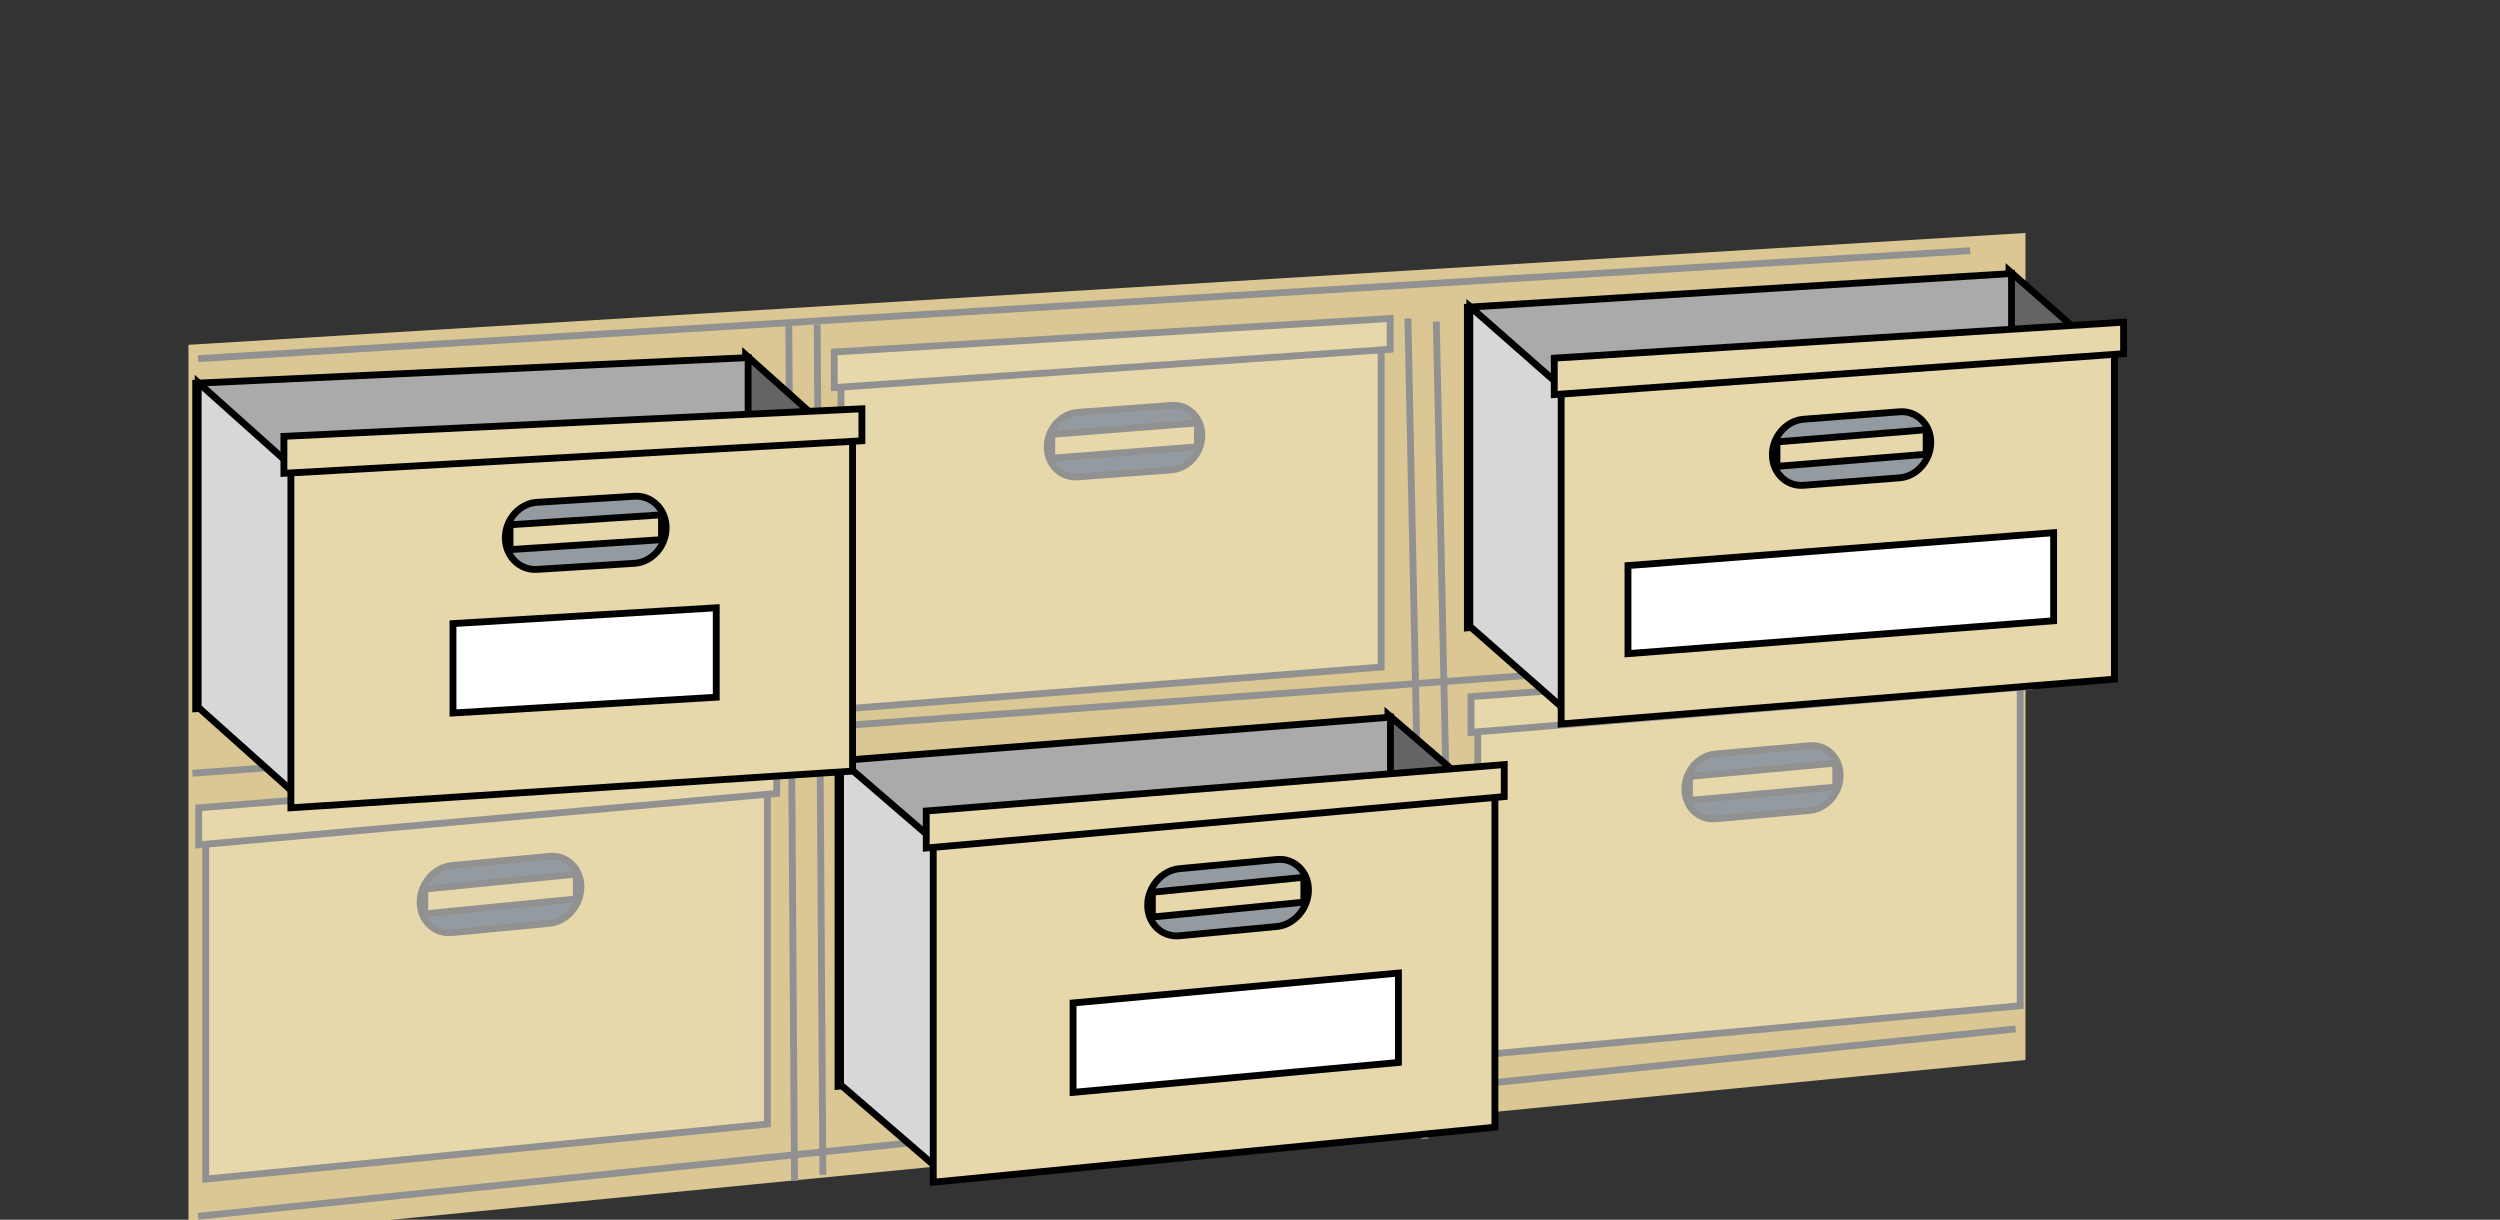 <?xml version="1.0" encoding="utf-8"?>
<!-- Generator: Adobe Illustrator 12.0.1, SVG Export Plug-In . SVG Version: 6.00 Build 51448)  -->
<!DOCTYPE svg PUBLIC "-//W3C//DTD SVG 1.1//EN" "http://www.w3.org/Graphics/SVG/1.1/DTD/svg11.dtd">
<svg  version="1.1" id="Layer_1" xmlns="http://www.w3.org/2000/svg" xmlns:xlink="http://www.w3.org/1999/xlink" width="614.664" height="299.889"
	 viewBox="0 0 614.664 299.889" overflow="visible" enable-background="new 0 0 614.664 299.889" xml:space="preserve">
<rect x="0" y="0" width="614.664" height="299.889" fill="#333333" stroke="none"/>
<polygon fill="#DAC793" points="46.332,84.778 46.332,304.778 497.999,260.612 497.999,57.278 "/>
<polygon fill="#E7D8AC" stroke="#919191" stroke-width="1.687" stroke-miterlimit="11.5" points="206.764,93.315 339.585,85.305 
	339.585,164.005 206.764,174.364 "/>
<polyline fill="#E7D8AC" points="205.111,86.544 341.791,78.302 341.791,85.873 205.111,95.292 205.111,86.544 "/>
<polygon fill="none" stroke="#919191" stroke-width="1.687" stroke-miterlimit="11.5" points="205.111,86.544 341.791,78.302 
	341.791,85.873 205.111,95.292 "/>
<path fill="#939BA1" d="M276.481,100.533l11.534-0.863c4.104-0.31,7.481,3.021,7.481,7.369c0,4.351-3.377,8.18-7.481,8.487
	l-23.068,1.728c-4.103,0.307-7.479-3.021-7.479-7.368c0-4.35,3.376-8.181,7.479-8.489L276.481,100.533"/>
<path fill="none" stroke="#919191" stroke-width="1.687" stroke-miterlimit="11.5" d="M276.481,100.533l11.534-0.863
	c4.104-0.31,7.481,3.021,7.481,7.369c0,4.351-3.377,8.18-7.481,8.487l-23.068,1.728c-4.103,0.307-7.479-3.021-7.479-7.368
	c0-4.35,3.376-8.181,7.479-8.489L276.481,100.533z"/>
<polyline fill="#E7D8AC" points="258.589,106.787 294.413,103.978 294.413,109.851 258.589,112.66 "/>
<polygon fill="none" stroke="#919191" stroke-width="1.687" stroke-miterlimit="11.5" points="258.589,106.787 294.413,103.978 
	294.413,109.851 258.589,112.66 "/>
<polygon fill="#E7D8AC" stroke="#919191" stroke-width="1.687" stroke-miterlimit="11.5" points="363.335,178.052 496.7,168.247 
	496.7,247.272 363.335,259.435 "/>
<polyline fill="#E7D8AC" points="361.674,171.274 498.913,161.187 498.913,168.79 361.674,180.056 361.674,171.274 "/>
<polygon fill="none" stroke="#919191" stroke-width="1.687" stroke-miterlimit="11.5" points="361.674,171.274 498.913,161.187 
	498.913,168.79 361.674,180.056 "/>
<path fill="#939BA1" d="M433.339,184.365l11.581-1.021c4.118-0.362,7.51,2.934,7.51,7.301c0,4.365-3.392,8.262-7.51,8.623
	l-23.165,2.039c-4.118,0.362-7.509-2.933-7.509-7.3l0,0c0-4.365,3.391-8.262,7.509-8.623L433.339,184.365"/>
<path fill="none" stroke="#919191" stroke-width="1.687" stroke-miterlimit="11.5" d="M433.339,184.365l11.581-1.021
	c4.118-0.362,7.51,2.934,7.51,7.301c0,4.365-3.392,8.262-7.51,8.623l-23.165,2.039c-4.118,0.362-7.509-2.933-7.509-7.3l0,0
	c0-4.365,3.391-8.262,7.509-8.623L433.339,184.365z"/>
<polyline fill="#E7D8AC" points="415.38,190.9 451.351,187.607 451.351,193.504 415.38,196.798 "/>
<polygon fill="none" stroke="#919191" stroke-width="1.687" stroke-miterlimit="11.5" points="415.38,190.9 451.351,187.607 
	451.351,193.504 415.38,196.798 "/>
<polygon fill="#E7D8AC" stroke="#919191" stroke-width="1.687" stroke-miterlimit="11.5" points="50.574,205.624 188.671,194.537 
	188.671,276.362 50.574,289.894 "/>
<polyline fill="#E7D8AC" points="48.855,198.621 190.963,187.209 190.963,195.08 48.855,207.714 48.855,198.621 "/>
<polygon fill="none" stroke="#919191" stroke-width="1.687" stroke-miterlimit="11.5" points="48.855,198.621 190.963,187.209 
	190.963,195.08 48.855,207.714 "/>
<path fill="#939BA1" d="M123.062,211.676l11.992-1.136c4.266-0.405,7.776,2.983,7.776,7.506c0,4.521-3.511,8.576-7.776,8.98
	L111.07,229.3c-4.267,0.405-7.778-2.98-7.778-7.506c0-4.521,3.511-8.577,7.778-8.981L123.062,211.676"/>
<path fill="none" stroke="#919191" stroke-width="1.687" stroke-miterlimit="11.5" d="M123.062,211.676l11.992-1.136
	c4.266-0.405,7.776,2.983,7.776,7.506c0,4.521-3.511,8.576-7.776,8.98L111.07,229.3c-4.267,0.405-7.778-2.98-7.778-7.506
	c0-4.521,3.511-8.577,7.778-8.981L123.062,211.676z"/>
<polyline fill="#E7D8AC" points="104.444,218.576 141.691,214.913 141.691,221.021 104.444,224.681 "/>
<polygon fill="none" stroke="#919191" stroke-width="1.687" stroke-miterlimit="11.5" points="104.444,218.576 141.691,214.913 
	141.691,221.021 104.444,224.681 "/>
<path fill="none" stroke="#919191" stroke-width="1.687" stroke-miterlimit="11.5" d="M47.302,190.12L485.81,158 M48.699,299.049
	l446.886-46.084 M48.699,88.173L484.413,61.64 M353.14,79.064l4.188,199.454 M346.157,78.324l4.188,201.671 M200.917,79.802
	l1.397,209.058 M193.937,79.802l1.396,210.535"/>
<polyline fill="#646464" points="493.958,66.55 516.893,86.719 516.893,165.347 493.958,145.177 493.958,66.55 "/>
<polygon fill="none" stroke="#000000" stroke-width="1.687" stroke-miterlimit="11.5" points="493.958,66.55 516.893,86.719 
	516.893,165.347 493.958,145.177 "/>
<polyline fill="#AAAAAA" points="360.78,75.535 494.568,67.251 494.568,143.793 360.78,154.362 360.78,75.535 "/>
<polygon fill="none" stroke="#000000" stroke-width="1.687" stroke-miterlimit="11.5" points="360.78,75.535 494.568,67.251 
	494.568,143.793 360.78,154.362 "/>
<polyline fill="#D7D7D7" points="361.382,75.349 384.318,95.52 384.318,174.146 361.382,153.977 361.382,75.349 "/>
<polygon fill="none" stroke="#000000" stroke-width="1.687" stroke-miterlimit="11.5" points="361.382,75.349 384.318,95.52 
	384.318,174.146 361.382,153.977 "/>
<polygon fill="#E7D8AC" stroke="#000000" stroke-width="1.687" stroke-miterlimit="11.5" points="383.836,94.99 519.858,86.385 
	519.858,166.983 383.836,177.994 "/>
<polyline fill="#E7D8AC" points="382.143,88.059 522.119,79.206 522.119,86.96 382.143,97.017 382.143,88.059 "/>
<polygon fill="none" stroke="#000000" stroke-width="1.687" stroke-miterlimit="11.5" points="382.143,88.059 522.119,79.206 
	522.119,86.96 382.143,97.017 "/>
<path fill="#939BA1" d="M455.235,102.162l11.812-0.919c4.201-0.325,7.66,3.07,7.66,7.523c0,4.455-3.459,8.392-7.66,8.717
	l-23.625,1.837c-4.2,0.328-7.659-3.066-7.659-7.521s3.459-8.389,7.659-8.717L455.235,102.162"/>
<path fill="none" stroke="#000000" stroke-width="1.687" stroke-miterlimit="11.5" d="M455.235,102.162l11.812-0.919
	c4.201-0.325,7.66,3.07,7.66,7.523c0,4.455-3.459,8.392-7.66,8.717l-23.625,1.837c-4.2,0.328-7.659-3.066-7.659-7.521
	s3.459-8.389,7.659-8.717L455.235,102.162z"/>
<polyline fill="#E7D8AC" points="436.891,108.644 473.579,105.661 473.579,111.677 436.891,114.659 "/>
<polygon fill="none" stroke="#000000" stroke-width="1.687" stroke-miterlimit="11.5" points="436.891,108.644 473.579,105.661 
	473.579,111.677 436.891,114.659 "/>
<polyline fill="#E7D8AC" points="400.262,139.055 504.917,130.966 504.917,152.62 400.262,160.71 "/>
<polygon fill="#FFFFFF" stroke="#000000" stroke-width="1.687" stroke-miterlimit="11.5" points="400.262,139.055 504.917,130.966 
	504.917,152.62 400.262,160.71 "/>
<polyline fill="#646464" points="341.253,175.635 364.538,195.713 364.538,275.539 341.253,255.459 341.253,175.635 "/>
<polygon fill="none" stroke="#000000" stroke-width="1.687" stroke-miterlimit="11.5" points="341.253,175.635 364.538,195.713 
	364.538,275.539 341.253,255.459 "/>
<polyline fill="#AAAAAA" points="206.043,187.047 341.872,176.323 341.872,254.026 206.043,267.073 206.043,187.047 "/>
<polygon fill="none" stroke="#000000" stroke-width="1.687" stroke-miterlimit="11.5" points="206.043,187.047 341.872,176.323 
	341.872,254.026 206.043,267.073 "/>
<polyline fill="#D7D7D7" points="206.656,186.859 229.941,206.939 229.941,286.763 206.656,266.685 206.656,186.859 "/>
<polygon fill="none" stroke="#000000" stroke-width="1.687" stroke-miterlimit="11.5" points="206.656,186.859 229.941,206.939 
	229.941,286.763 206.656,266.685 "/>
<polygon fill="#E7D8AC" stroke="#000000" stroke-width="1.687" stroke-miterlimit="11.5" points="229.453,206.402 367.549,195.315 
	367.549,277.14 229.453,290.671 "/>
<polyline fill="#E7D8AC" points="227.734,199.397 369.841,187.986 369.841,195.858 227.734,208.492 227.734,199.397 "/>
<polygon fill="none" stroke="#000000" stroke-width="1.687" stroke-miterlimit="11.5" points="227.734,199.397 369.841,187.986 
	369.841,195.858 227.734,208.492 "/>
<path fill="#939BA1" d="M301.938,212.452l11.993-1.138c4.269-0.404,7.777,2.982,7.777,7.506c0,4.521-3.511,8.575-7.777,8.979
	l-23.985,2.276c-4.265,0.402-7.776-2.985-7.776-7.509l0,0c0-4.521,3.511-8.576,7.776-8.981L301.938,212.452"/>
<path fill="none" stroke="#000000" stroke-width="1.687" stroke-miterlimit="11.5" d="M301.938,212.452l11.993-1.138
	c4.269-0.404,7.777,2.982,7.777,7.506c0,4.521-3.511,8.575-7.777,8.979l-23.985,2.276c-4.265,0.402-7.776-2.985-7.776-7.509l0,0
	c0-4.521,3.511-8.576,7.776-8.981L301.938,212.452z"/>
<polyline fill="#E7D8AC" points="283.325,219.36 320.57,215.698 320.57,221.804 283.325,225.465 "/>
<polygon fill="none" stroke="#000000" stroke-width="1.687" stroke-miterlimit="11.5" points="283.325,219.36 320.57,215.698 
	320.57,221.804 283.325,225.465 "/>
<polyline fill="#646464" points="183.322,87.222 206.606,108.06 206.606,187.885 183.322,167.045 183.322,87.222 "/>
<polygon fill="none" stroke="#000000" stroke-width="1.687" stroke-miterlimit="11.5" points="183.322,87.222 206.606,108.06 
	206.606,187.885 183.322,167.045 "/>
<polyline fill="#AAAAAA" points="48.113,94.221 183.942,87.927 183.942,165.633 48.113,174.248 48.113,94.221 "/>
<polygon fill="none" stroke="#000000" stroke-width="1.687" stroke-miterlimit="11.5" points="48.113,94.221 183.942,87.927 
	183.942,165.633 48.113,174.248 "/>
<polyline fill="#D7D7D7" points="48.726,94.055 72.01,114.895 72.01,194.719 48.726,173.881 48.726,94.055 "/>
<polygon fill="none" stroke="#000000" stroke-width="1.687" stroke-miterlimit="11.5" points="48.726,94.055 72.01,114.895 
	72.01,194.719 48.726,173.881 "/>
<polygon fill="#E7D8AC" stroke="#000000" stroke-width="1.687" stroke-miterlimit="11.5" points="71.522,114.342 209.618,107.759 
	209.618,189.584 71.522,198.609 "/>
<polyline fill="#E7D8AC" points="69.804,107.279 211.912,100.507 211.912,108.378 69.804,116.372 69.804,107.279 "/>
<polygon fill="none" stroke="#000000" stroke-width="1.687" stroke-miterlimit="11.5" points="69.804,107.279 211.912,100.507 
	211.912,108.378 69.804,116.372 "/>
<path fill="#939BA1" d="M144.009,122.758l11.993-0.747c4.265-0.265,7.776,3.239,7.776,7.761s-3.511,8.462-7.776,8.728l-23.986,1.493
	c-4.266,0.265-7.776-3.238-7.776-7.761c0-4.521,3.511-8.462,7.776-8.728L144.009,122.758"/>
<path fill="none" stroke="#000000" stroke-width="1.687" stroke-miterlimit="11.5" d="M144.009,122.758l11.993-0.747
	c4.265-0.265,7.776,3.239,7.776,7.761s-3.511,8.462-7.776,8.728l-23.986,1.493c-4.266,0.265-7.776-3.238-7.776-7.761
	c0-4.521,3.511-8.462,7.776-8.728L144.009,122.758z"/>
<polyline fill="#E7D8AC" points="125.393,129.023 162.64,126.577 162.64,132.681 125.393,135.13 "/>
<polygon fill="none" stroke="#000000" stroke-width="1.687" stroke-miterlimit="11.5" points="125.393,129.023 162.64,126.577 
	162.64,132.681 125.393,135.13 "/>
<polyline fill="#E7D8AC" points="111.372,153.319 176.098,149.435 176.098,171.417 111.372,175.302 "/>
<polygon fill="#FFFFFF" stroke="#000000" stroke-width="1.687" stroke-miterlimit="11.5" points="111.372,153.319 176.098,149.435 
	176.098,171.417 111.372,175.302 "/>
<polyline fill="#E7D8AC" points="263.832,246.594 343.825,239.24 343.825,261.225 263.832,268.578 "/>
<polygon fill="#FFFFFF" stroke="#000000" stroke-width="1.687" stroke-miterlimit="11.5" points="263.832,246.594 343.825,239.24 
	343.825,261.225 263.832,268.578 "/>
</svg>
